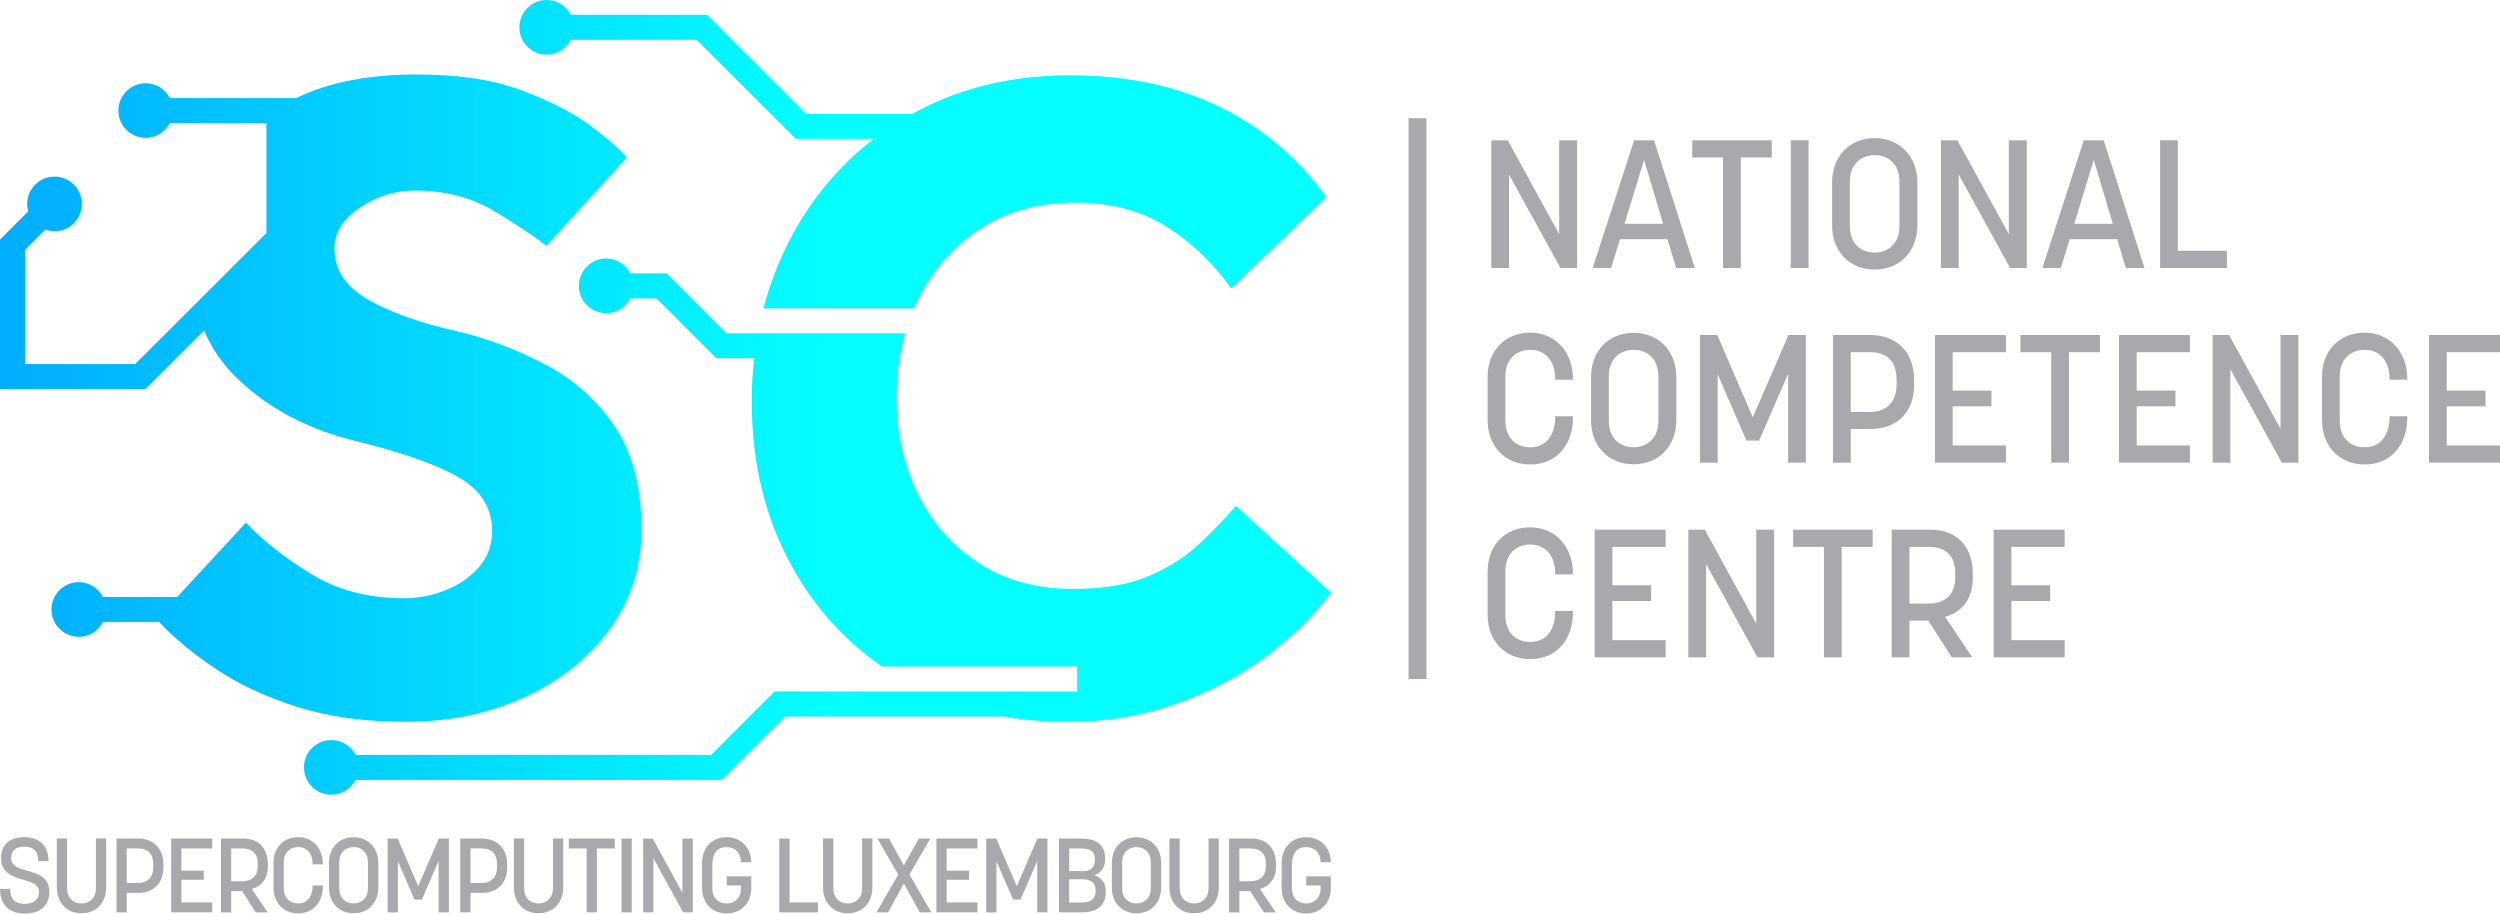 <?xml version="1.0" encoding="UTF-8"?><svg id="Layer_1" xmlns="http://www.w3.org/2000/svg" xmlns:xlink="http://www.w3.org/1999/xlink" viewBox="0 0 878.06 320.88"><defs><linearGradient id="New_Gradient_Swatch_copy" x1="-68.34" y1="139.85" x2="292.71" y2="139.85" gradientUnits="userSpaceOnUse"><stop offset="0" stop-color="#09f"/><stop offset="1" stop-color="#03ffff"/></linearGradient><linearGradient id="linear-gradient" x1="-68.34" y1="54.15" x2="292.71" y2="54.15" gradientUnits="userSpaceOnUse"><stop offset="0" stop-color="#09f"/><stop offset="1" stop-color="#03ffff"/></linearGradient><linearGradient id="linear-gradient-2" x1="-68.34" y1="184.95" x2="292.71" y2="184.95" xlink:href="#linear-gradient"/></defs><g><path d="M0,312.2H3.57c0,3.9,2.06,5.26,5.15,5.26,2.87,0,5-1.36,5-4.08s-2.5-3.53-5.33-4.34c-3.72-1.1-8.02-2.21-8.02-7.69,0-4.67,3.02-7.32,8.17-7.32s8.5,2.83,8.5,8.42h-3.57c0-3.57-1.87-5.08-4.93-5.08s-4.6,1.4-4.6,3.97c0,2.91,2.76,3.68,5.78,4.52,3.64,1.03,7.61,2.21,7.61,7.43,0,4.85-3.31,7.58-8.61,7.58s-8.72-2.87-8.72-8.68Z" fill="#a7a9ac"/><path d="M19.96,311.79v-17.29h3.61v17.4c0,3.79,2.46,5.41,5.04,5.41,2.8,0,5.08-1.84,5.08-5.41v-17.4h3.61v17.29c0,5.3-3.61,8.98-8.68,8.98s-8.64-3.68-8.64-8.98Z" fill="#a7a9ac"/><path d="M40.92,294.51h7.61c5.08,0,8.87,3.24,8.87,9.12v.99c0,5.89-3.79,8.98-8.87,8.98h-4.01v6.84h-3.6v-25.93Zm7.43,15.63c3.09,0,5.48-1.66,5.48-5.56v-.96c0-4.49-2.65-5.63-5.48-5.63h-3.83v12.14h3.83Z" fill="#a7a9ac"/><path d="M60.11,294.51h14.42v3.49h-10.82v7.8h7.88v3.2h-7.88v7.94h10.82v3.49h-14.42v-25.93Z" fill="#a7a9ac"/><path d="M77.61,294.51h7.84c5.26,0,8.64,3.24,8.64,9.05v.74c0,4.3-2.24,6.99-5.63,7.91l5.52,8.24h-4.16l-4.78-7.47h-3.83v7.47h-3.6v-25.93Zm7.43,15.01c3.09,0,5.48-1.55,5.48-5.26v-.88c0-4.05-2.35-5.37-5.48-5.37h-3.83v11.51h3.83Z" fill="#a7a9ac"/><path d="M96.07,311.79v-8.79c0-5.3,3.53-8.98,8.64-8.98s8.68,3.94,8.68,9.34v.22h-3.6v-.26c0-3.05-1.62-5.81-5.08-5.81-2.54,0-5.04,1.62-5.04,5.37v9.01c0,3.57,2.21,5.41,5.04,5.41,3.79,0,5.08-3.2,5.08-6.03v-.26h3.6v.26c0,5.52-3.27,9.53-8.68,9.53-5.11,0-8.64-3.72-8.64-9.01Z" fill="#a7a9ac"/><path d="M115.55,311.79v-8.72c0-5.3,3.53-9.01,8.64-9.01s8.68,3.71,8.68,9.01v8.72c0,5.3-3.6,8.98-8.68,8.98s-8.64-3.68-8.64-8.98Zm13.68,.15v-9.01c0-3.57-2.21-5.41-5.04-5.41-2.54,0-5.04,1.62-5.04,5.37v9.01c0,3.57,2.21,5.41,5.04,5.41,2.54,0,5.04-1.62,5.04-5.37Z" fill="#a7a9ac"/><path d="M136.14,294.51h3.53l7.21,16.74,7.25-16.74h3.53v25.93h-3.61v-18.02l-5.89,13.54h-2.57l-5.85-13.46v17.95h-3.6v-25.93Z" fill="#a7a9ac"/><path d="M161.65,294.51h7.62c5.08,0,8.86,3.24,8.86,9.12v.99c0,5.89-3.79,8.98-8.86,8.98h-4.01v6.84h-3.6v-25.93Zm7.43,15.63c3.09,0,5.48-1.66,5.48-5.56v-.96c0-4.49-2.65-5.63-5.48-5.63h-3.83v12.14h3.83Z" fill="#a7a9ac"/><path d="M180.48,311.79v-17.29h3.61v17.4c0,3.79,2.46,5.41,5.04,5.41,2.8,0,5.08-1.84,5.08-5.41v-17.4h3.61v17.29c0,5.3-3.61,8.98-8.68,8.98s-8.64-3.68-8.64-8.98Z" fill="#a7a9ac"/><path d="M206.03,298h-6.25v-3.49h16.15v3.49h-6.29v22.44h-3.6v-22.44Z" fill="#a7a9ac"/><path d="M218.27,294.51h3.6v25.93h-3.6v-25.93Z" fill="#a7a9ac"/><path d="M225.88,294.51h3.35l10.45,19.05v-19.05h3.64v25.93h-3.38l-10.45-18.98v18.98h-3.6v-25.93Z" fill="#a7a9ac"/><path d="M246.58,311.83v-8.79c0-5.3,3.53-9.01,8.61-9.01s8.57,3.64,8.68,8.79h-3.6c-.07-3.49-2.25-5.3-5.08-5.3-3.2,0-5,1.95-5,6.59v7.84c0,3.57,2.25,5.37,5,5.37s5.08-1.84,5.08-5.37v-.96h-5.04v-3.2h8.64v4.05c0,5.3-3.57,8.98-8.68,8.98s-8.61-3.68-8.61-8.98Z" fill="#a7a9ac"/><path d="M273.71,294.51h3.6v22.44h9.97v3.49h-13.57v-25.93Z" fill="#a7a9ac"/><path d="M289.08,311.79v-17.29h3.6v17.4c0,3.79,2.46,5.41,5.04,5.41,2.8,0,5.08-1.84,5.08-5.41v-17.4h3.6v17.29c0,5.3-3.6,8.98-8.68,8.98s-8.64-3.68-8.64-8.98Z" fill="#a7a9ac"/><path d="M315.48,307.16l-7.32-12.65h4.08l5.23,9.45,5.22-9.45h4.05l-7.32,12.65,7.69,13.28h-4.05l-5.59-10.12-5.59,10.12h-4.05l7.65-13.28Z" fill="#a7a9ac"/><path d="M328.89,294.51h14.42v3.49h-10.82v7.8h7.88v3.2h-7.88v7.94h10.82v3.49h-14.42v-25.93Z" fill="#a7a9ac"/><path d="M346.39,294.51h3.53l7.21,16.74,7.24-16.74h3.53v25.93h-3.6v-18.02l-5.89,13.54h-2.58l-5.85-13.46v17.95h-3.6v-25.93Z" fill="#a7a9ac"/><path d="M371.91,294.51h7.72c5.12,0,8.5,1.99,8.5,6.8v.37c0,3.05-1.36,4.82-3.71,5.7,2.5,.88,3.94,2.69,3.94,5.74v.29c0,4.89-3.35,7.03-8.46,7.03h-7.98v-25.93Zm8.54,11.44c2.5,0,4.08-1.18,4.08-3.75v-.52c0-2.94-2.1-3.68-5-3.68h-4.01v7.94h4.93Zm-.66,11.04c2.87,0,5-.88,5-3.94v-.48c0-2.72-1.99-3.75-4.64-3.75h-4.64v8.17h4.27Z" fill="#a7a9ac"/><path d="M390.51,311.79v-8.72c0-5.3,3.53-9.01,8.64-9.01s8.68,3.71,8.68,9.01v8.72c0,5.3-3.61,8.98-8.68,8.98s-8.64-3.68-8.64-8.98Zm13.68,.15v-9.01c0-3.57-2.2-5.41-5.04-5.41-2.54,0-5.04,1.62-5.04,5.37v9.01c0,3.57,2.2,5.41,5.04,5.41,2.54,0,5.04-1.62,5.04-5.37Z" fill="#a7a9ac"/><path d="M410.73,311.79v-17.29h3.61v17.4c0,3.79,2.46,5.41,5.04,5.41,2.8,0,5.08-1.84,5.08-5.41v-17.4h3.61v17.29c0,5.3-3.61,8.98-8.68,8.98s-8.64-3.68-8.64-8.98Z" fill="#a7a9ac"/><path d="M431.69,294.51h7.84c5.26,0,8.64,3.24,8.64,9.05v.74c0,4.3-2.25,6.99-5.63,7.91l5.52,8.24h-4.16l-4.78-7.47h-3.83v7.47h-3.6v-25.93Zm7.43,15.01c3.09,0,5.48-1.55,5.48-5.26v-.88c0-4.05-2.35-5.37-5.48-5.37h-3.83v11.51h3.83Z" fill="#a7a9ac"/><path d="M450.14,311.83v-8.79c0-5.3,3.53-9.01,8.61-9.01s8.57,3.64,8.68,8.79h-3.6c-.07-3.49-2.24-5.3-5.08-5.3-3.2,0-5,1.95-5,6.59v7.84c0,3.57,2.24,5.37,5,5.37s5.08-1.84,5.08-5.37v-.96h-5.04v-3.2h8.64v4.05c0,5.3-3.57,8.98-8.68,8.98s-8.61-3.68-8.61-8.98Z" fill="#a7a9ac"/></g><g><path d="M523.76,49.28h5.79l18.06,32.95V49.28h6.3v44.84h-5.85l-18.06-32.82v32.82h-6.23V49.28Z" fill="#a7a9ac"/><path d="M573.95,49.28h7l14.31,44.84h-6.55l-3.05-10.11h-16.67l-3.12,10.11h-6.49l14.56-44.84Zm10.18,29.32l-6.68-22.45-6.87,22.45h13.55Z" fill="#a7a9ac"/><path d="M605.18,55.32h-10.81v-6.04h27.92v6.04h-10.88v38.8h-6.23V55.32Z" fill="#a7a9ac"/><path d="M628.97,49.28h6.23v44.84h-6.23V49.28Z" fill="#a7a9ac"/><path d="M643.47,79.17v-15.07c0-9.16,6.11-15.58,14.95-15.58s15.01,6.42,15.01,15.58v15.07c0,9.16-6.23,15.52-15.01,15.52s-14.95-6.36-14.95-15.52Zm23.66,.25v-15.58c0-6.17-3.82-9.35-8.71-9.35-4.39,0-8.71,2.8-8.71,9.29v15.58c0,6.17,3.82,9.35,8.71,9.35,4.39,0,8.71-2.8,8.71-9.29Z" fill="#a7a9ac"/><path d="M681.7,49.28h5.79l18.06,32.95V49.28h6.3v44.84h-5.85l-18.06-32.82v32.82h-6.23V49.28Z" fill="#a7a9ac"/><path d="M731.89,49.28h7l14.31,44.84h-6.55l-3.05-10.11h-16.67l-3.12,10.11h-6.49l14.56-44.84Zm10.18,29.32l-6.68-22.45-6.87,22.45h13.55Z" fill="#a7a9ac"/><path d="M758.67,49.28h6.23v38.8h17.24v6.04h-23.47V49.28Z" fill="#a7a9ac"/><path d="M522.49,147.55v-15.2c0-9.16,6.11-15.52,14.95-15.52s15.01,6.81,15.01,16.16v.38h-6.23v-.45c0-5.28-2.8-10.05-8.78-10.05-4.39,0-8.71,2.8-8.71,9.29v15.58c0,6.17,3.82,9.35,8.71,9.35,6.55,0,8.78-5.53,8.78-10.43v-.45h6.23v.45c0,9.54-5.66,16.47-15.01,16.47-8.84,0-14.95-6.42-14.95-15.58Z" fill="#a7a9ac"/><path d="M558.81,147.55v-15.07c0-9.16,6.11-15.58,14.95-15.58s15.01,6.42,15.01,15.58v15.07c0,9.16-6.23,15.52-15.01,15.52s-14.95-6.36-14.95-15.52Zm23.66,.25v-15.58c0-6.17-3.82-9.35-8.71-9.35-4.39,0-8.71,2.8-8.71,9.29v15.58c0,6.17,3.82,9.35,8.71,9.35,4.39,0,8.71-2.8,8.71-9.29Z" fill="#a7a9ac"/><path d="M597.04,117.66h6.11l12.47,28.94,12.53-28.94h6.11v44.84h-6.23v-31.17l-10.18,23.41h-4.45l-10.11-23.28v31.04h-6.23v-44.84Z" fill="#a7a9ac"/><path d="M643.79,117.66h13.17c8.78,0,15.33,5.6,15.33,15.77v1.72c0,10.18-6.55,15.52-15.33,15.52h-6.93v11.83h-6.23v-44.84Zm12.85,27.03c5.34,0,9.48-2.86,9.48-9.61v-1.65c0-7.76-4.58-9.73-9.48-9.73h-6.62v20.99h6.62Z" fill="#a7a9ac"/><path d="M679.6,117.66h24.93v6.04h-18.7v13.48h13.61v5.53h-13.61v13.74h18.7v6.04h-24.93v-44.84Z" fill="#a7a9ac"/><path d="M720.44,123.7h-10.81v-6.04h27.92v6.04h-10.88v38.8h-6.23v-38.8Z" fill="#a7a9ac"/><path d="M744.23,117.66h24.93v6.04h-18.7v13.48h13.61v5.53h-13.61v13.74h18.7v6.04h-24.93v-44.84Z" fill="#a7a9ac"/><path d="M777.12,117.66h5.79l18.06,32.95v-32.95h6.3v44.84h-5.85l-18.06-32.82v32.82h-6.23v-44.84Z" fill="#a7a9ac"/><path d="M815.54,147.55v-15.2c0-9.16,6.11-15.52,14.95-15.52s15.01,6.81,15.01,16.16v.38h-6.23v-.45c0-5.28-2.8-10.05-8.78-10.05-4.39,0-8.71,2.8-8.71,9.29v15.58c0,6.17,3.82,9.35,8.71,9.35,6.55,0,8.78-5.53,8.78-10.43v-.45h6.23v.45c0,9.54-5.66,16.47-15.01,16.47-8.84,0-14.95-6.42-14.95-15.58Z" fill="#a7a9ac"/><path d="M853.13,117.66h24.93v6.04h-18.7v13.48h13.61v5.53h-13.61v13.74h18.7v6.04h-24.93v-44.84Z" fill="#a7a9ac"/><path d="M522.49,215.93v-15.2c0-9.16,6.11-15.52,14.95-15.52s15.01,6.8,15.01,16.15v.38h-6.23v-.45c0-5.28-2.8-10.05-8.78-10.05-4.39,0-8.71,2.8-8.71,9.29v15.58c0,6.17,3.82,9.35,8.71,9.35,6.55,0,8.78-5.53,8.78-10.43v-.45h6.23v.45c0,9.54-5.66,16.47-15.01,16.47-8.84,0-14.95-6.42-14.95-15.58Z" fill="#a7a9ac"/><path d="M560.08,186.04h24.93v6.04h-18.7v13.48h13.61v5.53h-13.61v13.74h18.7v6.04h-24.93v-44.84Z" fill="#a7a9ac"/><path d="M592.97,186.04h5.79l18.06,32.95v-32.95h6.3v44.84h-5.85l-18.06-32.82v32.82h-6.23v-44.84Z" fill="#a7a9ac"/><path d="M640.61,192.08h-10.81v-6.04h27.92v6.04h-10.88v38.8h-6.23v-38.8Z" fill="#a7a9ac"/><path d="M664.4,186.04h13.55c9.09,0,14.95,5.6,14.95,15.65v1.27c0,7.44-3.88,12.09-9.73,13.67l9.54,14.25h-7.19l-8.27-12.91h-6.61v12.91h-6.23v-44.84Zm12.85,25.95c5.34,0,9.48-2.67,9.48-9.09v-1.53c0-7-4.07-9.28-9.48-9.28h-6.61v19.91h6.61Z" fill="#a7a9ac"/><path d="M700.22,186.04h24.93v6.04h-18.7v13.48h13.61v5.53h-13.61v13.74h18.7v6.04h-24.93v-44.84Z" fill="#a7a9ac"/></g><rect x="494.71" y="41.52" width="6.3" height="196.99" fill="#a7a9ac"/><g><path d="M184.52,244.78c12.5-5.86,22.45-13.83,29.76-23.98,7.35-10.15,11.02-21.71,11.02-34.67,0-14.9-3.14-26.99-9.37-36.28-6.27-9.29-14.32-16.51-24.14-21.67-9.82-5.2-20.02-9.08-30.62-11.68-13.58-3.01-24.27-6.81-32.03-11.35-7.8-4.5-11.68-10.44-11.68-17.79,0-5.61,2.97-10.44,8.91-14.4,5.94-4,12.34-6.03,19.27-6.03,10.57,0,19.73,2.35,27.53,6.97,7.76,4.66,14.03,8.79,18.78,12.46l28.19-31.08c-2.39-2.81-6.6-6.48-12.63-11.02-6.07-4.54-14.11-8.67-24.14-12.46-10.03-3.8-22.41-5.65-37.06-5.65-16.84,0-30.88,2.76-42.26,8.29-.31,0-44.39,0-44.39,0-1.6-3.08-4.78-5.2-8.49-5.2-5.3,0-9.6,4.3-9.6,9.6s4.3,9.6,9.6,9.6c3.71,0,6.9-2.13,8.49-5.21h33.91v38.59l-24.85,24.84-21.25,21.21H8.79v-40.11l7.1-7.1,.03-.03c1.01,.36,2.09,.6,3.23,.6,5.3,0,9.6-4.3,9.6-9.6s-4.3-9.6-9.6-9.6-9.6,4.3-9.6,9.6c0,.89,.16,1.74,.39,2.57L0,84.15v52.5H51.09l20.59-20.55c2.68,6.31,6.6,11.97,11.76,16.92,10.81,10.36,24.39,17.62,40.82,21.71,16.84,4.13,29.14,8.42,36.9,12.96,7.8,4.54,11.68,10.81,11.68,18.78,0,4.99-1.57,9.24-4.7,12.79-3.14,3.55-7.06,6.27-11.8,8.09-4.75,1.86-9.62,2.77-14.57,2.77-12.55,0-23.48-2.93-32.89-8.75-9.37-5.82-16.88-11.76-22.49-17.83l-24.17,26.15h-26.04c-1.6-3.09-4.78-5.22-8.5-5.22-5.3,0-9.6,4.3-9.6,9.6s4.3,9.6,9.6,9.6c3.71,0,6.9-2.13,8.5-5.22h19.67c5.45,5.73,12.05,11.22,19.84,16.42,8.21,5.53,17.79,9.99,28.81,13.45,11.02,3.47,23.65,5.2,37.89,5.2,15.56,0,29.59-2.93,42.14-8.75Z" fill="url(#New_Gradient_Swatch_copy)"/><path d="M182.42,9.62c0-5.32,4.29-9.62,9.57-9.62,3.71,0,6.89,2.15,8.5,5.2h47.83l34.79,34.79h37.35c3.14-1.73,6.4-3.34,9.78-4.79,13.7-5.82,28.89-8.75,45.52-8.75,19.85,0,37.35,3.67,52.46,11.02,15.11,7.35,27.65,17.95,37.56,31.74l-33.35,32.07c-6.48-9.04-14.16-16.34-22.99-21.83-8.87-5.53-19.44-8.3-31.74-8.3-12.96,0-24.14,3.1-33.51,9.24-9.41,6.15-16.63,14.4-21.71,24.76-.5,1.03-.99,2.06-1.4,3.14h-52.95c1.11-4.21,2.43-8.3,4-12.34,5.37-13.95,13-26.08,22.82-36.44,3.71-3.92,7.72-7.51,12.01-10.77h-27.49L244.69,13.99h-44.2c-1.61,3.1-4.79,5.2-8.5,5.2-5.28,0-9.57-4.29-9.57-9.57Z" fill="url(#linear-gradient)"/><path d="M467.43,208.17c-6.07,8.21-13.78,15.77-23.15,22.66-9.41,6.93-19.93,12.42-31.61,16.51-11.64,4.13-24.18,6.19-37.56,6.19-7.8,0-15.31-.62-22.45-1.9h-76.97l-22.29,22.29H124.89c-1.61,3.05-4.79,5.2-8.5,5.2-5.32,0-9.62-4.29-9.62-9.62s4.29-9.57,9.62-9.57c3.71,0,6.89,2.1,8.5,5.2h124.89l22.29-22.29h30.29v.04h75.94v-8.79h-68.55c-13.17-9.12-23.69-20.84-31.61-35.16-9.41-16.92-14.11-36.32-14.11-58.11,0-5.12,.29-10.11,.87-15.02h-13.33l-21.01-21.01h-9.17c-1.57,3.1-4.75,5.24-8.46,5.24-5.32,0-9.62-4.33-9.62-9.62s4.29-9.62,9.62-9.62c3.71,0,6.89,2.15,8.46,5.24h12.8l21.01,21.05h62.73c-2.02,7.06-3.05,14.53-3.05,22.41,0,12.75,2.56,24.18,7.63,34.34,5.08,10.15,12.26,18.2,21.54,24.14,9.29,5.94,20.18,8.87,32.69,8.87,10.36,0,19.03-1.36,25.92-4.21,6.89-2.77,12.79-6.4,17.66-10.81,4.83-4.46,9.45-9.12,13.74-14.11l33.39,30.46Z" fill="url(#linear-gradient-2)"/></g></svg>
